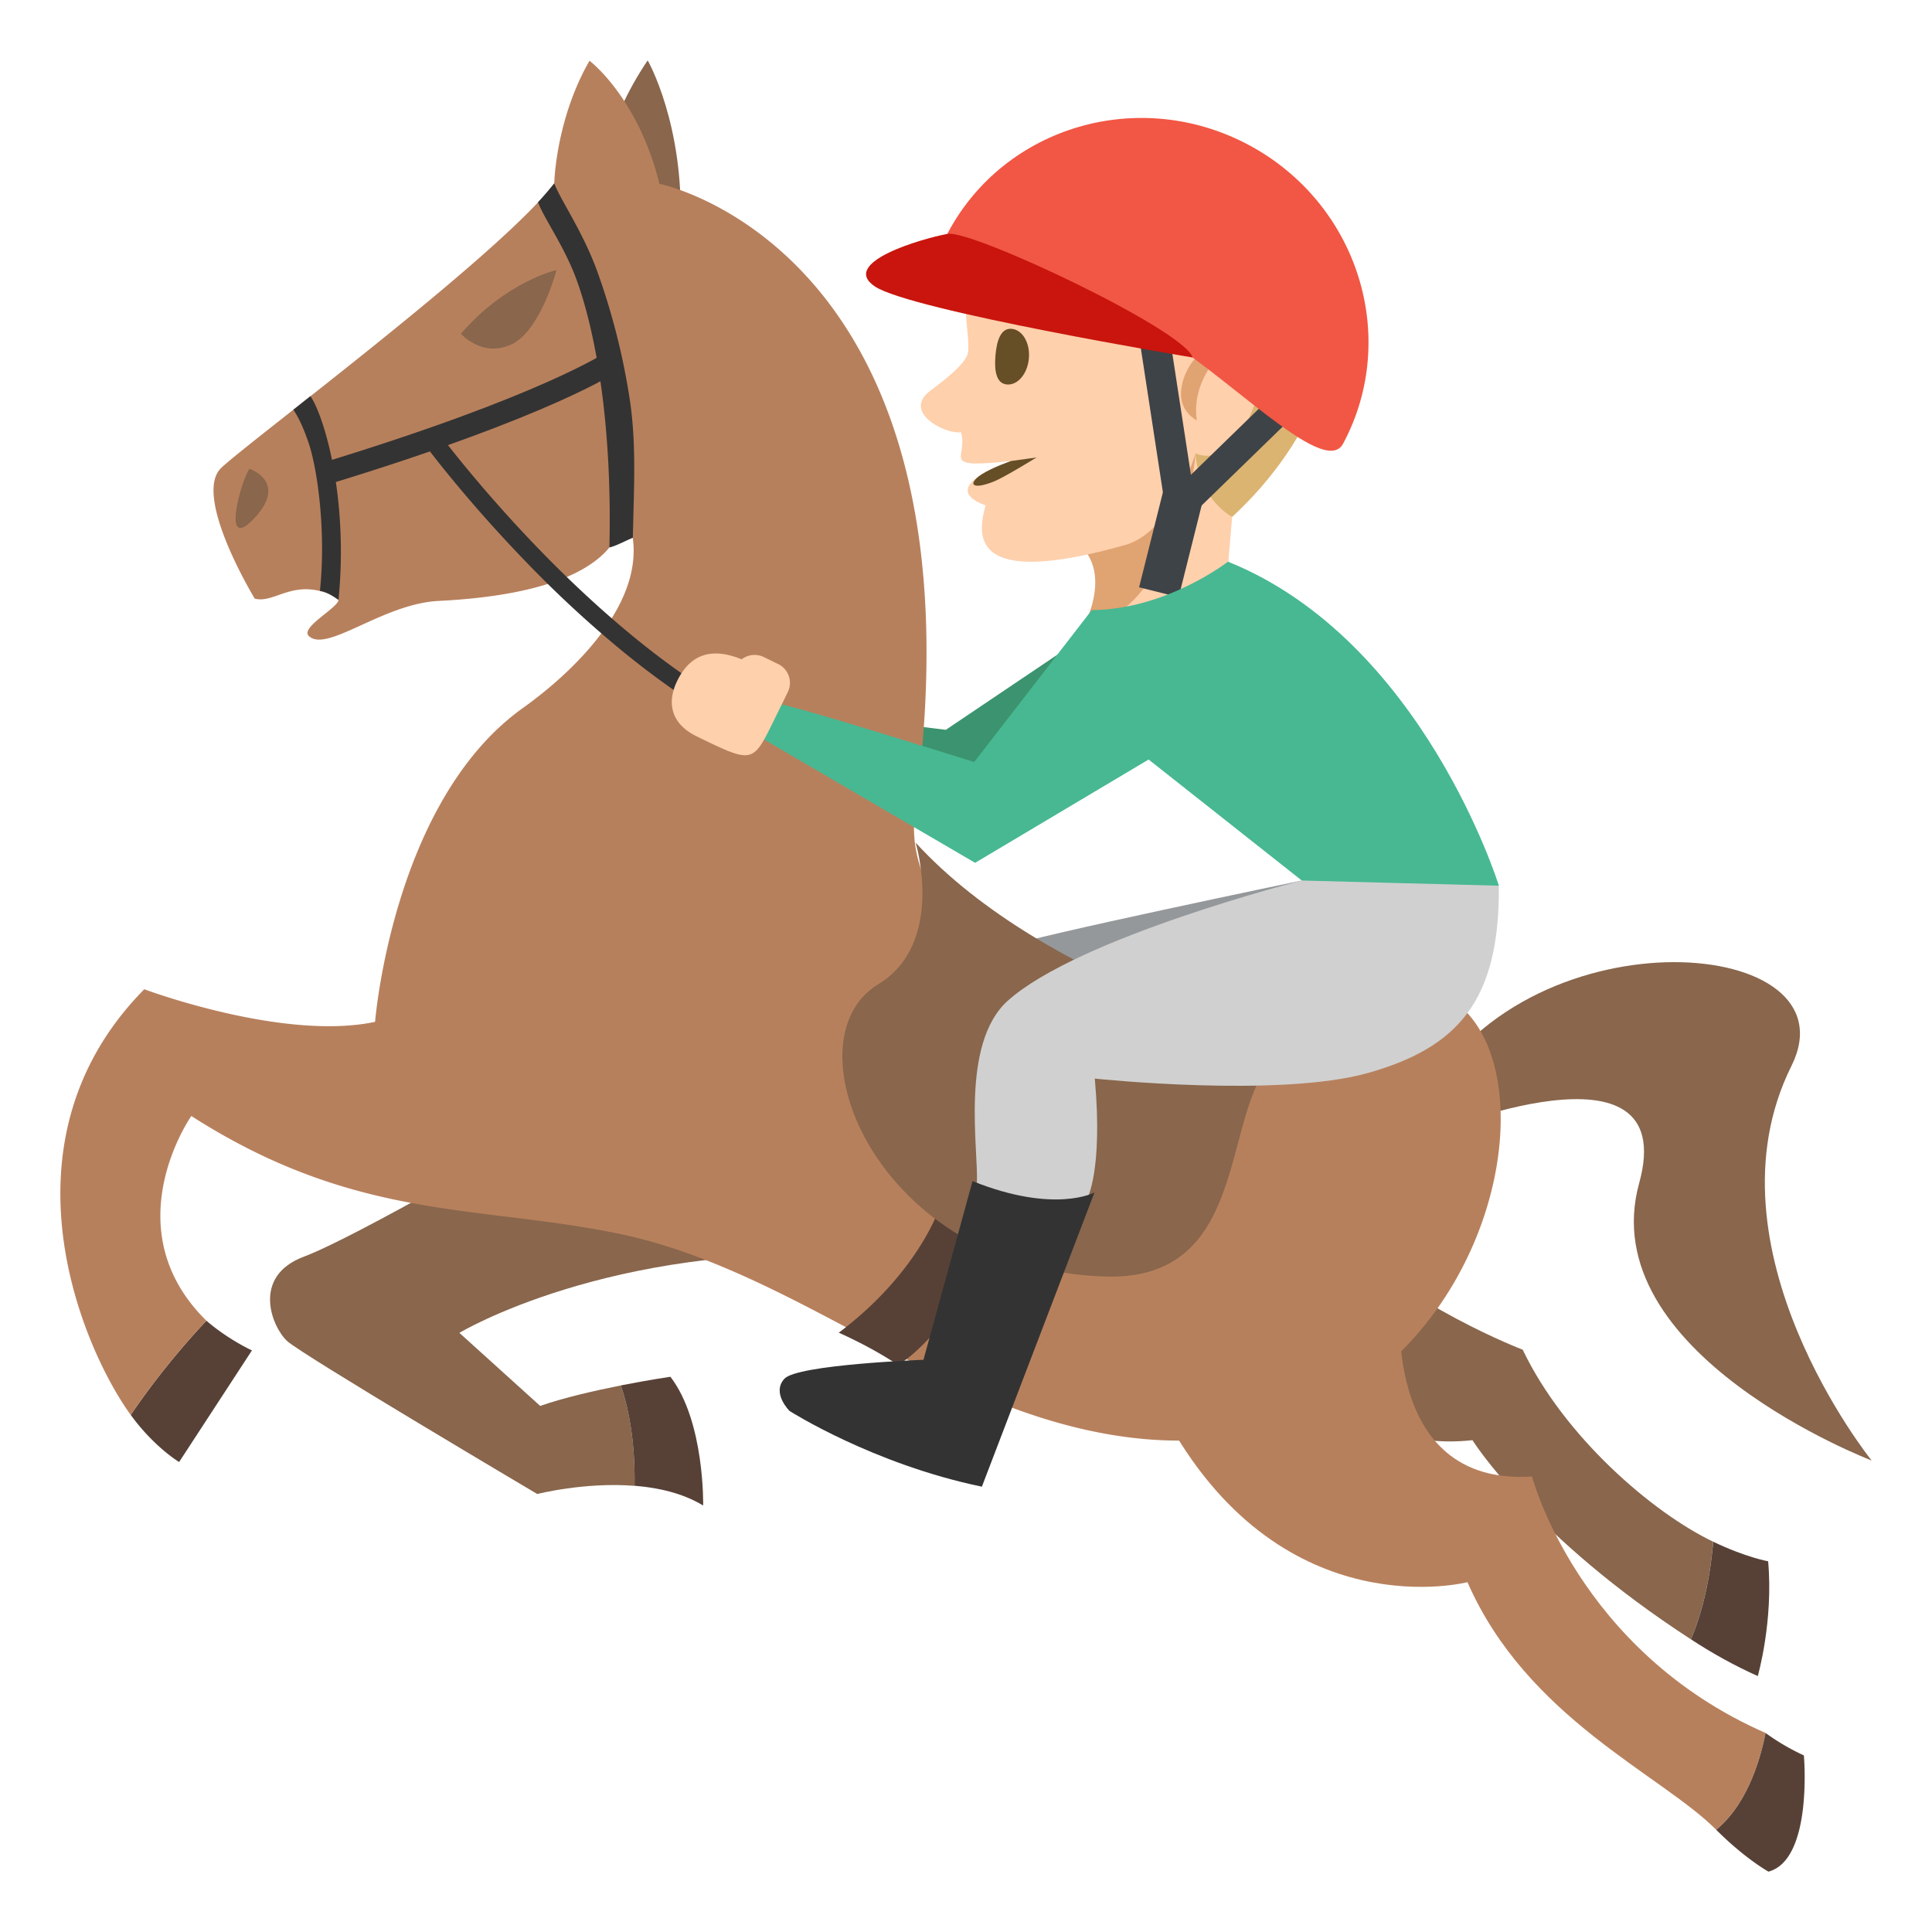 <svg xmlns="http://www.w3.org/2000/svg" width="64" height="64" viewBox="0 0 64 64"><path fill="#FED0AC" d="M38.944 14.96l2.141-.969-.601 7.018-4.532-.388z"/><path fill="#E0A372" d="M35.618 17.927c1.264.937.334 2.694.334 2.694 1.859.159 3.463-3.368 3.654-5.604l-3.988 2.91z"/><path fill="#FED0AC" d="M41.091 5.907l-8.346 2.115c-1.188 1.792-.572 2.845-.679 3.654-.046.359-.833.957-1.25 1.268-.931.696.464 1.441 1.015 1.375.271.836-.781 1.216 1.665.952 0 0-2.564.844-.848 1.471-.26.957-.591 2.791 4.631 1.31 1.552-.44 2.327-3.035 2.327-3.035l2.573-.226-1.088-8.884z"/><path fill="#DBB471" d="M35.402 4.729c5.474-1.316 8.142 1.692 8.544 2.963 1.067 3.377-.401 6.912-3.129 9.432 0 0-1.127-.594-1.211-2.107 0 0 1.269.705 2.092-2.04.7-2.335-1.714-3.768-3.239-.639l-.34-.029c-.565-1.672.888-3.604-.939-4.392-1.611-.695-4.68.511-4.68.511-.44-1.074.665-3.16 2.902-3.699z"/><path fill="#664E27" d="M34.083 11.871c-.043.507-.368.896-.727.865-.356-.03-.423-.453-.38-.96.044-.51.182-.914.537-.883.359.031.614.468.57.978z"/><path fill="#E0A372" d="M39.126 12.956c.085-.993.987-1.775 1.814-1.705 0 0-1.522 1.049-1.296 2.675.001 0-.577-.28-.518-.97z"/><path fill="#664E27" d="M34.335 15.154s-1.059.656-1.414.797c-.755.301-.856.063-.417-.228.354-.234.992-.452.992-.452l.839-.117z"/><g fill="#3E4347"><path d="M39.643 16.98l-1.014.022-1.033-6.742 1.012-.024z"/><path d="M39.391 17.148l-.832-.552 3.506-3.41.833.552z"/><path d="M38.64 15.84l1.31.329-.906 3.614-1.31-.328z"/></g><path fill="#F15744" d="M44.493 14.695c-.641 1.199-4.026-2.504-6.413-3.779-2.619-1.4-7.193-2.246-6.674-3.217 1.89-3.531 6.349-4.828 9.962-2.896 3.613 1.933 5.013 6.361 3.125 9.892z"/><path fill="#3B946F" d="M36.109 20.959l-4.777 3.217-1.184-.145.061 1.184 2.509.949 4.951-3.812z"/><path fill="#94989B" d="M43.122 29.168s-9.002 1.869-9.704 2.174c-.706.307-1.224.627-2.131 1.713l2.037 2.424s9.306-4.817 9.798-6.311z"/><g><path fill="#89664C" d="M59.344 35.31c2.143-4.306-8.539-5.166-12.043.915l.149 1.317s8.252-3.428 6.85 1.649c-1.56 5.651 7.7 9.19 7.7 9.19s-5.666-7.029-2.656-13.071zM19.955 5.893s-.002-1.662 1.5-3.893c0 0 1.21 2.1 1.087 5.52l-2.587-1.627z"/><path fill="#574137" d="M5.934 48.431l2.412-3.697s-.774-.352-1.509-.984a25.83 25.83 0 0 0-2.507 3.12c.784 1.076 1.604 1.561 1.604 1.561z"/><path fill="#89664C" d="M20.564 45.895c-.854.17-1.884.404-2.67.678l-2.676-2.42s4.946-2.986 13.139-2.572c0 0-6.287-6.521-10.647-4.055 0 0-5.895 3.445-7.641 4.102-1.749.654-1.058 2.33-.561 2.793.498.461 8.29 5.07 8.29 5.07s1.566-.402 3.222-.271c.027-1.57-.232-2.677-.456-3.325z"/><path fill="#574137" d="M22.208 45.607s-.721.105-1.644.287c.224.648.482 1.756.456 3.324.793.063 1.604.248 2.273.654.001.001.055-2.786-1.085-4.265z"/><path fill="#89664C" d="M44.027 40.71l-3.209 4.125s4.112 3.323 7.959 2.872c0 0 1.991 3.196 7.237 6.598.284-.668.607-1.714.737-3.234-2.01-.961-4.937-3.483-6.309-6.36.001-.001-3.749-1.418-6.415-4.001z"/><path fill="#574137" d="M56.015 54.305c.7.459 1.443.873 2.214 1.217 0 0 .521-1.812.343-3.803 0 0-.732-.125-1.819-.648-.131 1.52-.454 2.566-.738 3.234z"/><path fill="#B7805C" d="M45.32 32.792c-8.875 2.31-15.622-1.405-15.004-5.95 2.523-18.565-8.47-20.752-8.47-20.752-.714-2.875-2.318-4.078-2.318-4.078-1.126 1.963-1.168 4.063-1.168 4.063-1.757 2.34-10.056 8.504-11.027 9.42-.975.915 1.105 4.335 1.105 4.335.686.184 1.325-.754 2.726-.035.354.18-1.254.957-.937 1.27.591.578 2.454-1.066 4.296-1.158 6.929-.346 6.058-3.195 6.058-3.195 1.491 2.652-1.43 5.436-3.261 6.742-4.314 3.08-4.895 10.396-4.895 10.396-3.044.645-7.646-1.08-7.646-1.08-5 5.068-2.041 11.909-.449 14.101a25.94 25.94 0 0 1 2.507-3.121c-3.11-3.062-.499-6.781-.499-6.781 5.489 3.516 9.565 2.929 14.242 3.917 4.683.992 8.919 4.294 13.157 5.823 16.4 5.916 20.01-16.109 11.583-13.917z"/><path fill="#B7805C" d="M38.737 47.179c3.846 6.799 9.875 5.232 9.875 5.232 1.962 4.498 6.431 6.381 8.24 8.203 1.031-.847 1.464-2.337 1.635-3.207-6.236-2.733-7.736-8.496-7.736-8.496-5.083.331-4.354-5.963-4.354-5.963l-7.66 4.231z"/><path fill="#574137" d="M58.582 62c1.479-.395 1.174-3.85 1.174-3.85a7.421 7.421 0 0 1-1.269-.743c-.171.87-.604 2.36-1.635 3.207.959.961 1.73 1.386 1.73 1.386zM31.124 40.002s-.69 2.154-3.339 4.145c0 0 1.072.467 1.952 1.064 0 0 1.193-.504 3.309-4.031l-1.922-1.178z"/><path fill="#89664C" d="M30.332 27.914s1.007 3.326-1.238 4.689c-3.083 1.875-.032 9.455 7.52 9.684 5.406.168 3.479-6.793 6.336-7.658-.001 0-8.253-1.949-12.618-6.715z"/><g><path fill="#333" d="M10.804 16.066l-.211-.709c7.404-2.256 9.523-3.713 9.548-3.727l.419.609c-.087.062-2.238 1.538-9.756 3.827z"/><path fill="#333" d="M20.848 13.143a22.617 22.617 0 0 0-1.057-4.137c-.48-1.326-1.2-2.34-1.432-2.932.001.004-.312.389-.537.625.219.574.874 1.465 1.277 2.566.67 1.846 1.183 4.936 1.088 8.869.199-.031.704-.305.777-.316.033-1.638.128-3.148-.116-4.675zM10.598 19.578c.214-.002.615.297.615.297.333-3.348-.461-6.068-.929-6.752l-.566.449c.149.229.287.475.495 1.07.297.852.595 2.936.385 4.936z"/></g><path fill="#89664C" d="M15.268 11.055s.702.805 1.67.355c.973-.451 1.497-2.465 1.497-2.465s-1.659.371-3.167 2.11zM8.261 15.527s1.288.426.174 1.629c-1.115 1.199-.474-1.17-.174-1.629z"/></g><path fill="#333" d="M24.927 23.727c-2.802-1.41-5.449-3.846-7.175-5.641-1.879-1.953-3.103-3.59-3.116-3.605l-.48.359c.013.018 1.255 1.68 3.158 3.658a37.272 37.272 0 0 0 3.344 3.104c1.268 1.033 2.503 1.873 3.686 2.5.276-.094.583-.375.583-.375z"/><g><path fill="#47B892" d="M32.271 25.244s-5.754-1.816-6.481-1.928c0 0-.111.393-.855.963l7.367 4.303 5.747-3.422 5.074 4.008s2.626 1.438 6.529.172c0 0-2.513-8.131-8.973-10.734 0 0-2.035 1.586-4.513 1.605l-3.895 5.033z"/><path fill="#D0D0D0" d="M43.122 29.168s-7.396 1.877-9.742 3.986c-1.588 1.43-.954 5.002-1.021 6.027 0 0 1.918 1.184 3.646.545 0 0 .538-.92.262-3.996 0 0 6.116.648 9.066-.191 2.948-.838 4.354-2.379 4.318-6.199l-6.529-.172z"/><path fill="#333" d="M30.591 45.045s-4.181.156-4.608.629c-.431.473.172 1.066.172 1.066s2.759 1.76 6.371 2.508l3.73-9.746s-1.308.717-4.039-.375l-1.626 5.918z"/><path fill="#FED0AC" d="M25.63 23.877l.47-.957a.692.692 0 0 0-.326-.924l-.469-.229a.7.7 0 0 0-.736.074c-.646-.262-1.574-.436-2.133.709-.092.188-.604 1.234.649 1.846 1.85.901 1.85.901 2.545-.519z"/></g><path fill="#C9150D" d="M39.506 11.842s-9.357-1.555-10.531-2.357c-1.175-.799 1.611-1.592 2.416-1.738.803-.147 7.861 3.191 8.115 4.095z"/></svg>